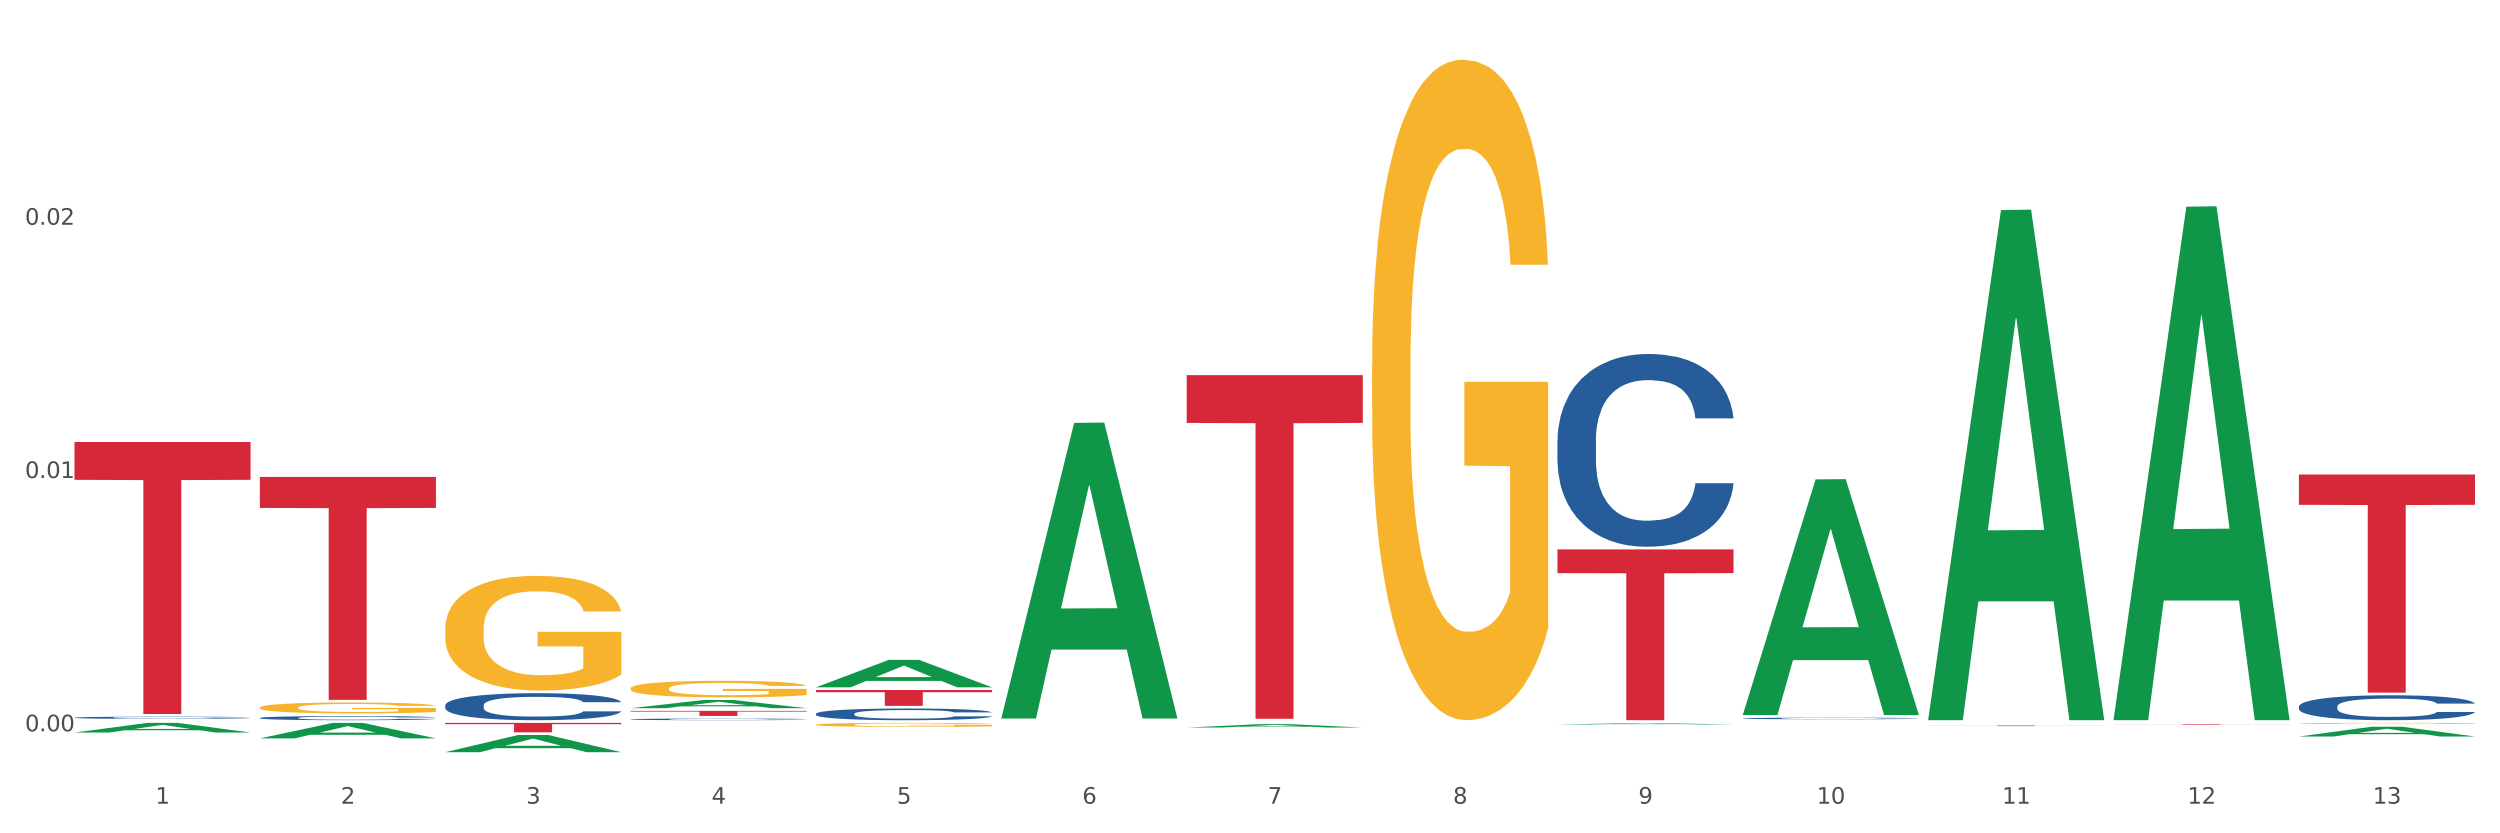 <?xml version="1.0" encoding="utf-8" standalone="no"?>
<!DOCTYPE svg PUBLIC "-//W3C//DTD SVG 1.1//EN"
  "http://www.w3.org/Graphics/SVG/1.1/DTD/svg11.dtd">
<svg xmlns:xlink="http://www.w3.org/1999/xlink" width="1080pt" height="360pt" viewBox="0 0 1080 360" xmlns="http://www.w3.org/2000/svg" version="1.1">
 <rect x="0" y="0" width="1080" height="360" fill="#333333" stroke="none"/>
 <defs>
  <style type="text/css">*{stroke-linejoin: round; stroke-linecap: butt}</style>
 </defs>
 <g id="figure_1">
  <g id="patch_1">
   <path d="M 0 360 
L 1080 360 
L 1080 0 
L 0 0 
z
" style="fill: #ffffff; stroke: #ffffff; stroke-linejoin: miter"/>
  </g>
  <g id="axes_1">
   <g id="matplotlib.axis_1">
    <g id="xtick_1">
     <g id="text_1">
      <!-- 1 -->
      <g style="fill: #4d4d4d" transform="translate(67.159 347.204) scale(0.096 -0.096)">
       <defs>
        <path id="DejaVuSans-31" d="M 794 531 
L 1825 531 
L 1825 4091 
L 703 3866 
L 703 4441 
L 1819 4666 
L 2450 4666 
L 2450 531 
L 3481 531 
L 3481 0 
L 794 0 
L 794 531 
z
" transform="scale(0.016)"/>
       </defs>
       <use xlink:href="#DejaVuSans-31"/>
      </g>
     </g>
    </g>
    <g id="xtick_2">
     <g id="text_2">
      <!-- 2 -->
      <g style="fill: #4d4d4d" transform="translate(147.238 347.204) scale(0.096 -0.096)">
       <defs>
        <path id="DejaVuSans-32" d="M 1228 531 
L 3431 531 
L 3431 0 
L 469 0 
L 469 531 
Q 828 903 1448 1529 
Q 2069 2156 2228 2338 
Q 2531 2678 2651 2914 
Q 2772 3150 2772 3378 
Q 2772 3750 2511 3984 
Q 2250 4219 1831 4219 
Q 1534 4219 1204 4116 
Q 875 4013 500 3803 
L 500 4441 
Q 881 4594 1212 4672 
Q 1544 4750 1819 4750 
Q 2544 4750 2975 4387 
Q 3406 4025 3406 3419 
Q 3406 3131 3298 2873 
Q 3191 2616 2906 2266 
Q 2828 2175 2409 1742 
Q 1991 1309 1228 531 
z
" transform="scale(0.016)"/>
       </defs>
       <use xlink:href="#DejaVuSans-32"/>
      </g>
     </g>
    </g>
    <g id="xtick_3">
     <g id="text_3">
      <!-- 3 -->
      <g style="fill: #4d4d4d" transform="translate(227.317 347.204) scale(0.096 -0.096)">
       <defs>
        <path id="DejaVuSans-33" d="M 2597 2516 
Q 3050 2419 3304 2112 
Q 3559 1806 3559 1356 
Q 3559 666 3084 287 
Q 2609 -91 1734 -91 
Q 1441 -91 1130 -33 
Q 819 25 488 141 
L 488 750 
Q 750 597 1062 519 
Q 1375 441 1716 441 
Q 2309 441 2620 675 
Q 2931 909 2931 1356 
Q 2931 1769 2642 2001 
Q 2353 2234 1838 2234 
L 1294 2234 
L 1294 2753 
L 1863 2753 
Q 2328 2753 2575 2939 
Q 2822 3125 2822 3475 
Q 2822 3834 2567 4026 
Q 2313 4219 1838 4219 
Q 1578 4219 1281 4162 
Q 984 4106 628 3988 
L 628 4550 
Q 988 4650 1302 4700 
Q 1616 4750 1894 4750 
Q 2613 4750 3031 4423 
Q 3450 4097 3450 3541 
Q 3450 3153 3228 2886 
Q 3006 2619 2597 2516 
z
" transform="scale(0.016)"/>
       </defs>
       <use xlink:href="#DejaVuSans-33"/>
      </g>
     </g>
    </g>
    <g id="xtick_4">
     <g id="text_4">
      <!-- 4 -->
      <g style="fill: #4d4d4d" transform="translate(307.396 347.204) scale(0.096 -0.096)">
       <defs>
        <path id="DejaVuSans-34" d="M 2419 4116 
L 825 1625 
L 2419 1625 
L 2419 4116 
z
M 2253 4666 
L 3047 4666 
L 3047 1625 
L 3713 1625 
L 3713 1100 
L 3047 1100 
L 3047 0 
L 2419 0 
L 2419 1100 
L 313 1100 
L 313 1709 
L 2253 4666 
z
" transform="scale(0.016)"/>
       </defs>
       <use xlink:href="#DejaVuSans-34"/>
      </g>
     </g>
    </g>
    <g id="xtick_5">
     <g id="text_5">
      <!-- 5 -->
      <g style="fill: #4d4d4d" transform="translate(387.475 347.204) scale(0.096 -0.096)">
       <defs>
        <path id="DejaVuSans-35" d="M 691 4666 
L 3169 4666 
L 3169 4134 
L 1269 4134 
L 1269 2991 
Q 1406 3038 1543 3061 
Q 1681 3084 1819 3084 
Q 2600 3084 3056 2656 
Q 3513 2228 3513 1497 
Q 3513 744 3044 326 
Q 2575 -91 1722 -91 
Q 1428 -91 1123 -41 
Q 819 9 494 109 
L 494 744 
Q 775 591 1075 516 
Q 1375 441 1709 441 
Q 2250 441 2565 725 
Q 2881 1009 2881 1497 
Q 2881 1984 2565 2268 
Q 2250 2553 1709 2553 
Q 1456 2553 1204 2497 
Q 953 2441 691 2322 
L 691 4666 
z
" transform="scale(0.016)"/>
       </defs>
       <use xlink:href="#DejaVuSans-35"/>
      </g>
     </g>
    </g>
    <g id="xtick_6">
     <g id="text_6">
      <!-- 6 -->
      <g style="fill: #4d4d4d" transform="translate(467.554 347.204) scale(0.096 -0.096)">
       <defs>
        <path id="DejaVuSans-36" d="M 2113 2584 
Q 1688 2584 1439 2293 
Q 1191 2003 1191 1497 
Q 1191 994 1439 701 
Q 1688 409 2113 409 
Q 2538 409 2786 701 
Q 3034 994 3034 1497 
Q 3034 2003 2786 2293 
Q 2538 2584 2113 2584 
z
M 3366 4563 
L 3366 3988 
Q 3128 4100 2886 4159 
Q 2644 4219 2406 4219 
Q 1781 4219 1451 3797 
Q 1122 3375 1075 2522 
Q 1259 2794 1537 2939 
Q 1816 3084 2150 3084 
Q 2853 3084 3261 2657 
Q 3669 2231 3669 1497 
Q 3669 778 3244 343 
Q 2819 -91 2113 -91 
Q 1303 -91 875 529 
Q 447 1150 447 2328 
Q 447 3434 972 4092 
Q 1497 4750 2381 4750 
Q 2619 4750 2861 4703 
Q 3103 4656 3366 4563 
z
" transform="scale(0.016)"/>
       </defs>
       <use xlink:href="#DejaVuSans-36"/>
      </g>
     </g>
    </g>
    <g id="xtick_7">
     <g id="text_7">
      <!-- 7 -->
      <g style="fill: #4d4d4d" transform="translate(547.634 347.204) scale(0.096 -0.096)">
       <defs>
        <path id="DejaVuSans-37" d="M 525 4666 
L 3525 4666 
L 3525 4397 
L 1831 0 
L 1172 0 
L 2766 4134 
L 525 4134 
L 525 4666 
z
" transform="scale(0.016)"/>
       </defs>
       <use xlink:href="#DejaVuSans-37"/>
      </g>
     </g>
    </g>
    <g id="xtick_8">
     <g id="text_8">
      <!-- 8 -->
      <g style="fill: #4d4d4d" transform="translate(627.713 347.204) scale(0.096 -0.096)">
       <defs>
        <path id="DejaVuSans-38" d="M 2034 2216 
Q 1584 2216 1326 1975 
Q 1069 1734 1069 1313 
Q 1069 891 1326 650 
Q 1584 409 2034 409 
Q 2484 409 2743 651 
Q 3003 894 3003 1313 
Q 3003 1734 2745 1975 
Q 2488 2216 2034 2216 
z
M 1403 2484 
Q 997 2584 770 2862 
Q 544 3141 544 3541 
Q 544 4100 942 4425 
Q 1341 4750 2034 4750 
Q 2731 4750 3128 4425 
Q 3525 4100 3525 3541 
Q 3525 3141 3298 2862 
Q 3072 2584 2669 2484 
Q 3125 2378 3379 2068 
Q 3634 1759 3634 1313 
Q 3634 634 3220 271 
Q 2806 -91 2034 -91 
Q 1263 -91 848 271 
Q 434 634 434 1313 
Q 434 1759 690 2068 
Q 947 2378 1403 2484 
z
M 1172 3481 
Q 1172 3119 1398 2916 
Q 1625 2713 2034 2713 
Q 2441 2713 2670 2916 
Q 2900 3119 2900 3481 
Q 2900 3844 2670 4047 
Q 2441 4250 2034 4250 
Q 1625 4250 1398 4047 
Q 1172 3844 1172 3481 
z
" transform="scale(0.016)"/>
       </defs>
       <use xlink:href="#DejaVuSans-38"/>
      </g>
     </g>
    </g>
    <g id="xtick_9">
     <g id="text_9">
      <!-- 9 -->
      <g style="fill: #4d4d4d" transform="translate(707.792 347.204) scale(0.096 -0.096)">
       <defs>
        <path id="DejaVuSans-39" d="M 703 97 
L 703 672 
Q 941 559 1184 500 
Q 1428 441 1663 441 
Q 2288 441 2617 861 
Q 2947 1281 2994 2138 
Q 2813 1869 2534 1725 
Q 2256 1581 1919 1581 
Q 1219 1581 811 2004 
Q 403 2428 403 3163 
Q 403 3881 828 4315 
Q 1253 4750 1959 4750 
Q 2769 4750 3195 4129 
Q 3622 3509 3622 2328 
Q 3622 1225 3098 567 
Q 2575 -91 1691 -91 
Q 1453 -91 1209 -44 
Q 966 3 703 97 
z
M 1959 2075 
Q 2384 2075 2632 2365 
Q 2881 2656 2881 3163 
Q 2881 3666 2632 3958 
Q 2384 4250 1959 4250 
Q 1534 4250 1286 3958 
Q 1038 3666 1038 3163 
Q 1038 2656 1286 2365 
Q 1534 2075 1959 2075 
z
" transform="scale(0.016)"/>
       </defs>
       <use xlink:href="#DejaVuSans-39"/>
      </g>
     </g>
    </g>
    <g id="xtick_10">
     <g id="text_10">
      <!-- 10 -->
      <g style="fill: #4d4d4d" transform="translate(784.817 347.204) scale(0.096 -0.096)">
       <defs>
        <path id="DejaVuSans-30" d="M 2034 4250 
Q 1547 4250 1301 3770 
Q 1056 3291 1056 2328 
Q 1056 1369 1301 889 
Q 1547 409 2034 409 
Q 2525 409 2770 889 
Q 3016 1369 3016 2328 
Q 3016 3291 2770 3770 
Q 2525 4250 2034 4250 
z
M 2034 4750 
Q 2819 4750 3233 4129 
Q 3647 3509 3647 2328 
Q 3647 1150 3233 529 
Q 2819 -91 2034 -91 
Q 1250 -91 836 529 
Q 422 1150 422 2328 
Q 422 3509 836 4129 
Q 1250 4750 2034 4750 
z
" transform="scale(0.016)"/>
       </defs>
       <use xlink:href="#DejaVuSans-31"/>
       <use xlink:href="#DejaVuSans-30" transform="translate(63.623 0)"/>
      </g>
     </g>
    </g>
    <g id="xtick_11">
     <g id="text_11">
      <!-- 11 -->
      <g style="fill: #4d4d4d" transform="translate(864.896 347.204) scale(0.096 -0.096)">
       <use xlink:href="#DejaVuSans-31"/>
       <use xlink:href="#DejaVuSans-31" transform="translate(63.623 0)"/>
      </g>
     </g>
    </g>
    <g id="xtick_12">
     <g id="text_12">
      <!-- 12 -->
      <g style="fill: #4d4d4d" transform="translate(944.975 347.204) scale(0.096 -0.096)">
       <use xlink:href="#DejaVuSans-31"/>
       <use xlink:href="#DejaVuSans-32" transform="translate(63.623 0)"/>
      </g>
     </g>
    </g>
    <g id="xtick_13">
     <g id="text_13">
      <!-- 13 -->
      <g style="fill: #4d4d4d" transform="translate(1025.054 347.204) scale(0.096 -0.096)">
       <use xlink:href="#DejaVuSans-31"/>
       <use xlink:href="#DejaVuSans-33" transform="translate(63.623 0)"/>
      </g>
     </g>
    </g>
    <g id="xtick_14"/>
    <g id="xtick_15"/>
    <g id="xtick_16"/>
    <g id="xtick_17"/>
    <g id="xtick_18"/>
    <g id="xtick_19"/>
    <g id="xtick_20"/>
    <g id="xtick_21"/>
    <g id="xtick_22"/>
    <g id="xtick_23"/>
    <g id="xtick_24"/>
    <g id="xtick_25"/>
   </g>
   <g id="matplotlib.axis_2">
    <g id="ytick_1">
     <g id="text_14">
      <!-- 0.00 -->
      <g style="fill: #4d4d4d" transform="translate(10.8 315.925) scale(0.096 -0.096)">
       <defs>
        <path id="DejaVuSans-2e" d="M 684 794 
L 1344 794 
L 1344 0 
L 684 0 
L 684 794 
z
" transform="scale(0.016)"/>
       </defs>
       <use xlink:href="#DejaVuSans-30"/>
       <use xlink:href="#DejaVuSans-2e" transform="translate(63.623 0)"/>
       <use xlink:href="#DejaVuSans-30" transform="translate(95.41 0)"/>
       <use xlink:href="#DejaVuSans-30" transform="translate(159.033 0)"/>
      </g>
     </g>
    </g>
    <g id="ytick_2">
     <g id="text_15">
      <!-- 0.01 -->
      <g style="fill: #4d4d4d" transform="translate(10.8 206.508) scale(0.096 -0.096)">
       <use xlink:href="#DejaVuSans-30"/>
       <use xlink:href="#DejaVuSans-2e" transform="translate(63.623 0)"/>
       <use xlink:href="#DejaVuSans-30" transform="translate(95.41 0)"/>
       <use xlink:href="#DejaVuSans-31" transform="translate(159.033 0)"/>
      </g>
     </g>
    </g>
    <g id="ytick_3">
     <g id="text_16">
      <!-- 0.02 -->
      <g style="fill: #4d4d4d" transform="translate(10.8 97.092) scale(0.096 -0.096)">
       <use xlink:href="#DejaVuSans-30"/>
       <use xlink:href="#DejaVuSans-2e" transform="translate(63.623 0)"/>
       <use xlink:href="#DejaVuSans-30" transform="translate(95.41 0)"/>
       <use xlink:href="#DejaVuSans-32" transform="translate(159.033 0)"/>
      </g>
     </g>
    </g>
    <g id="ytick_4"/>
    <g id="ytick_5"/>
    <g id="ytick_6"/>
   </g>
   <g id="PolyCollection_1">
    <path d="M 32.175 316.444 
L 32.253 316.44 
L 63.625 312.282 
L 76.644 312.278 
L 108.25 316.452 
L 93.192 316.452 
L 86.369 315.48 
L 53.978 315.48 
L 53.743 315.496 
L 47.155 316.452 
L 32.175 316.452 
L 32.175 316.444 
L 58.056 314.9 
L 82.291 314.896 
L 70.291 313.168 
L 70.134 313.16 
L 69.977 313.172 
L 57.978 314.896 
L 58.056 314.9 
L 32.175 316.444 
z
" clip-path="url(#pc1f7b49040)" style="fill: #109648"/>
    <path d="M 592.729 157.63 
L 592.819 157.37 
L 592.819 147.988 
L 592.999 139.908 
L 593.897 120.362 
L 595.244 104.204 
L 596.232 95.604 
L 597.22 88.567 
L 598.388 81.531 
L 599.825 74.234 
L 602.429 63.549 
L 604.046 58.076 
L 606.022 52.342 
L 609.615 44.002 
L 612.219 39.311 
L 614.914 35.402 
L 619.315 30.711 
L 622.189 28.626 
L 625.243 27.063 
L 628.925 26.02 
L 631.71 25.759 
L 637.817 26.541 
L 643.027 28.887 
L 645.542 30.711 
L 648.775 33.839 
L 650.482 35.923 
L 653.266 40.093 
L 656.14 45.566 
L 658.116 50.257 
L 661.08 59.118 
L 663.325 67.979 
L 665.391 78.925 
L 666.469 86.483 
L 667.277 93.519 
L 667.996 101.598 
L 668.714 114.368 
L 652.547 114.368 
L 651.919 105.247 
L 650.931 96.647 
L 649.494 88.307 
L 648.236 83.095 
L 646.08 76.579 
L 644.105 72.409 
L 642.039 69.282 
L 639.524 66.676 
L 637.548 65.373 
L 634.764 64.33 
L 629.285 64.591 
L 625.602 66.676 
L 623.087 69.282 
L 621.471 71.628 
L 620.033 74.234 
L 618.417 77.882 
L 616.531 83.355 
L 615.183 88.307 
L 613.836 94.562 
L 612.758 100.816 
L 611.77 108.114 
L 610.962 115.932 
L 610.333 124.011 
L 609.794 133.914 
L 609.345 150.333 
L 609.345 186.037 
L 609.525 194.116 
L 609.974 204.801 
L 610.513 212.88 
L 611.411 222.523 
L 612.219 229.038 
L 613.746 238.421 
L 615.453 246.239 
L 616.8 251.191 
L 618.147 255.36 
L 620.483 261.094 
L 623.087 265.785 
L 625.333 268.652 
L 628.386 271.258 
L 630.452 272.3 
L 632.249 272.822 
L 636.65 272.822 
L 639.793 272.04 
L 643.296 270.216 
L 645.991 267.87 
L 648.236 265.003 
L 650.751 260.312 
L 652.368 255.882 
L 652.368 201.413 
L 632.608 201.153 
L 632.608 164.927 
L 668.804 164.927 
L 668.804 271.258 
L 667.277 276.731 
L 665.571 281.683 
L 663.774 286.113 
L 661.08 291.586 
L 657.847 296.798 
L 654.972 300.447 
L 651.919 303.574 
L 648.326 306.441 
L 643.655 309.047 
L 640.781 310.089 
L 637.189 310.871 
L 632.967 311.132 
L 629.285 310.611 
L 625.692 309.308 
L 621.92 306.962 
L 618.237 303.574 
L 615.453 300.186 
L 612.668 296.016 
L 609.705 290.543 
L 607.369 285.331 
L 605.573 280.64 
L 603.597 274.646 
L 601.441 266.828 
L 599.825 259.791 
L 598.388 252.494 
L 596.861 243.112 
L 595.783 235.033 
L 594.705 224.869 
L 594.076 217.311 
L 593.358 205.583 
L 592.819 189.165 
L 592.729 157.63 
z
" clip-path="url(#pc1f7b49040)" style="fill: #f7b32b"/>
    <path d="M 993.125 312.515 
L 993.215 312.514 
L 993.215 312.498 
L 993.394 312.483 
L 994.292 312.448 
L 995.64 312.419 
L 996.628 312.403 
L 997.616 312.391 
L 998.783 312.378 
L 1000.22 312.365 
L 1002.825 312.346 
L 1004.442 312.336 
L 1006.418 312.326 
L 1010.01 312.311 
L 1012.615 312.302 
L 1015.31 312.295 
L 1019.711 312.287 
L 1022.585 312.283 
L 1025.639 312.28 
L 1029.321 312.278 
L 1032.105 312.278 
L 1038.213 312.279 
L 1043.422 312.284 
L 1045.937 312.287 
L 1049.171 312.293 
L 1050.877 312.296 
L 1053.662 312.304 
L 1056.536 312.314 
L 1058.512 312.322 
L 1061.476 312.338 
L 1063.721 312.354 
L 1065.787 312.374 
L 1066.865 312.387 
L 1067.673 312.4 
L 1068.392 312.414 
L 1069.11 312.437 
L 1052.943 312.437 
L 1052.314 312.421 
L 1051.326 312.405 
L 1049.889 312.39 
L 1048.632 312.381 
L 1046.476 312.369 
L 1044.5 312.362 
L 1042.434 312.356 
L 1039.92 312.352 
L 1037.944 312.349 
L 1035.159 312.347 
L 1029.68 312.348 
L 1025.998 312.352 
L 1023.483 312.356 
L 1021.866 312.36 
L 1020.429 312.365 
L 1018.813 312.372 
L 1016.926 312.381 
L 1015.579 312.39 
L 1014.232 312.402 
L 1013.154 312.413 
L 1012.166 312.426 
L 1011.358 312.44 
L 1010.729 312.455 
L 1010.19 312.472 
L 1009.741 312.502 
L 1009.741 312.566 
L 1009.921 312.581 
L 1010.37 312.6 
L 1010.909 312.614 
L 1011.807 312.632 
L 1012.615 312.643 
L 1014.142 312.66 
L 1015.849 312.674 
L 1017.196 312.683 
L 1018.543 312.691 
L 1020.878 312.701 
L 1023.483 312.709 
L 1025.728 312.714 
L 1028.782 312.719 
L 1030.848 312.721 
L 1032.644 312.722 
L 1037.045 312.722 
L 1040.189 312.721 
L 1043.692 312.717 
L 1046.386 312.713 
L 1048.632 312.708 
L 1051.147 312.699 
L 1052.763 312.692 
L 1052.763 312.594 
L 1033.004 312.593 
L 1033.004 312.528 
L 1069.2 312.528 
L 1069.2 312.719 
L 1067.673 312.729 
L 1065.967 312.738 
L 1064.17 312.746 
L 1061.476 312.756 
L 1058.242 312.765 
L 1055.368 312.772 
L 1052.314 312.777 
L 1048.722 312.782 
L 1044.051 312.787 
L 1041.177 312.789 
L 1037.584 312.79 
L 1033.363 312.791 
L 1029.68 312.79 
L 1026.088 312.788 
L 1022.315 312.783 
L 1018.633 312.777 
L 1015.849 312.771 
L 1013.064 312.764 
L 1010.1 312.754 
L 1007.765 312.744 
L 1005.969 312.736 
L 1003.993 312.725 
L 1001.837 312.711 
L 1000.22 312.699 
L 998.783 312.685 
L 997.256 312.669 
L 996.179 312.654 
L 995.101 312.636 
L 994.472 312.622 
L 993.754 312.601 
L 993.215 312.572 
L 993.125 312.515 
z
" clip-path="url(#pc1f7b49040)" style="fill: #f7b32b"/>
    <path d="M 993.125 204.993 
L 1069.2 204.993 
L 1069.2 218.085 
L 1039.275 218.174 
L 1039.275 299.205 
L 1022.87 299.205 
L 1022.87 218.174 
L 993.125 218.085 
L 993.125 205.081 
L 993.125 204.993 
z
" clip-path="url(#pc1f7b49040)" style="fill: #d62839"/>
    <path d="M 913.046 312.79 
L 989.121 312.79 
L 989.121 312.824 
L 959.196 312.824 
L 959.196 313.034 
L 942.791 313.034 
L 942.791 312.824 
L 913.046 312.824 
L 913.046 312.79 
L 913.046 312.79 
z
" clip-path="url(#pc1f7b49040)" style="fill: #d62839"/>
    <path d="M 832.967 313.428 
L 909.042 313.428 
L 909.042 313.463 
L 879.116 313.463 
L 879.116 313.68 
L 862.712 313.68 
L 862.712 313.463 
L 832.967 313.463 
L 832.967 313.428 
L 832.967 313.428 
z
" clip-path="url(#pc1f7b49040)" style="fill: #d62839"/>
    <path d="M 672.808 237.344 
L 748.883 237.344 
L 748.883 247.598 
L 718.958 247.668 
L 718.958 311.132 
L 702.553 311.132 
L 702.553 247.668 
L 672.808 247.598 
L 672.808 237.413 
L 672.808 237.344 
z
" clip-path="url(#pc1f7b49040)" style="fill: #d62839"/>
    <path d="M 512.65 162.064 
L 588.725 162.064 
L 588.725 182.694 
L 558.8 182.833 
L 558.8 310.516 
L 542.395 310.516 
L 542.395 182.833 
L 512.65 182.694 
L 512.65 162.203 
L 512.65 162.064 
z
" clip-path="url(#pc1f7b49040)" style="fill: #d62839"/>
    <path d="M 352.492 298.074 
L 428.567 298.074 
L 428.567 299.026 
L 398.641 299.032 
L 398.641 304.922 
L 382.237 304.922 
L 382.237 299.032 
L 352.492 299.026 
L 352.492 298.081 
L 352.492 298.074 
z
" clip-path="url(#pc1f7b49040)" style="fill: #d62839"/>
    <path d="M 272.412 307.099 
L 348.488 307.099 
L 348.488 307.402 
L 318.562 307.404 
L 318.562 309.275 
L 302.157 309.275 
L 302.157 307.404 
L 272.412 307.402 
L 272.412 307.101 
L 272.412 307.099 
z
" clip-path="url(#pc1f7b49040)" style="fill: #d62839"/>
    <path d="M 112.254 305.669 
L 112.344 305.665 
L 112.344 305.511 
L 112.524 305.377 
L 113.422 305.055 
L 114.769 304.789 
L 115.757 304.648 
L 116.745 304.532 
L 117.913 304.416 
L 119.35 304.295 
L 121.954 304.119 
L 123.571 304.029 
L 125.547 303.935 
L 129.14 303.797 
L 131.744 303.72 
L 134.439 303.656 
L 138.84 303.578 
L 141.714 303.544 
L 144.768 303.518 
L 148.45 303.501 
L 151.235 303.497 
L 157.342 303.51 
L 162.552 303.548 
L 165.067 303.578 
L 168.3 303.63 
L 170.007 303.664 
L 172.791 303.733 
L 175.665 303.823 
L 177.641 303.9 
L 180.605 304.046 
L 182.85 304.192 
L 184.916 304.373 
L 185.994 304.497 
L 186.802 304.613 
L 187.521 304.746 
L 188.24 304.957 
L 172.072 304.957 
L 171.444 304.806 
L 170.456 304.665 
L 169.019 304.527 
L 167.761 304.441 
L 165.606 304.334 
L 163.63 304.265 
L 161.564 304.214 
L 159.049 304.171 
L 157.073 304.149 
L 154.289 304.132 
L 148.81 304.137 
L 145.127 304.171 
L 142.612 304.214 
L 140.996 304.252 
L 139.559 304.295 
L 137.942 304.356 
L 136.056 304.446 
L 134.708 304.527 
L 133.361 304.63 
L 132.283 304.733 
L 131.295 304.854 
L 130.487 304.982 
L 129.858 305.116 
L 129.319 305.279 
L 128.87 305.549 
L 128.87 306.137 
L 129.05 306.271 
L 129.499 306.447 
L 130.038 306.58 
L 130.936 306.739 
L 131.744 306.846 
L 133.271 307.001 
L 134.978 307.129 
L 136.325 307.211 
L 137.672 307.28 
L 140.008 307.374 
L 142.612 307.451 
L 144.858 307.499 
L 147.912 307.542 
L 149.977 307.559 
L 151.774 307.567 
L 156.175 307.567 
L 159.318 307.554 
L 162.821 307.524 
L 165.516 307.486 
L 167.761 307.438 
L 170.276 307.361 
L 171.893 307.288 
L 171.893 306.391 
L 152.133 306.386 
L 152.133 305.79 
L 188.329 305.79 
L 188.329 307.542 
L 186.802 307.632 
L 185.096 307.713 
L 183.3 307.786 
L 180.605 307.876 
L 177.372 307.962 
L 174.497 308.022 
L 171.444 308.074 
L 167.851 308.121 
L 163.181 308.164 
L 160.306 308.181 
L 156.714 308.194 
L 152.492 308.198 
L 148.81 308.19 
L 145.217 308.168 
L 141.445 308.13 
L 137.762 308.074 
L 134.978 308.018 
L 132.194 307.949 
L 129.23 307.859 
L 126.894 307.773 
L 125.098 307.696 
L 123.122 307.597 
L 120.966 307.469 
L 119.35 307.353 
L 117.913 307.232 
L 116.386 307.078 
L 115.308 306.945 
L 114.23 306.777 
L 113.601 306.653 
L 112.883 306.459 
L 112.344 306.189 
L 112.254 305.669 
z
" clip-path="url(#pc1f7b49040)" style="fill: #f7b32b"/>
    <path d="M 192.333 312.278 
L 268.408 312.278 
L 268.408 312.846 
L 238.483 312.85 
L 238.483 316.366 
L 222.078 316.366 
L 222.078 312.85 
L 192.333 312.846 
L 192.333 312.282 
L 192.333 312.278 
z
" clip-path="url(#pc1f7b49040)" style="fill: #d62839"/>
    <path d="M 112.254 206.04 
L 188.329 206.04 
L 188.329 219.424 
L 158.404 219.515 
L 158.404 302.351 
L 141.999 302.351 
L 141.999 219.515 
L 112.254 219.424 
L 112.254 206.131 
L 112.254 206.04 
z
" clip-path="url(#pc1f7b49040)" style="fill: #d62839"/>
    <path d="M 32.175 190.955 
L 108.25 190.955 
L 108.25 207.284 
L 78.325 207.394 
L 78.325 308.456 
L 61.92 308.456 
L 61.92 207.394 
L 32.175 207.284 
L 32.175 191.065 
L 32.175 190.955 
z
" clip-path="url(#pc1f7b49040)" style="fill: #d62839"/>
    <path d="M 32.175 310.029 
L 32.265 310.029 
L 32.265 310.004 
L 32.535 309.971 
L 33.524 309.91 
L 34.783 309.864 
L 36.941 309.81 
L 38.11 309.788 
L 39.639 309.763 
L 42.786 309.722 
L 46.383 309.687 
L 48.901 309.668 
L 50.789 309.656 
L 55.016 309.634 
L 57.443 309.624 
L 59.961 309.617 
L 62.119 309.611 
L 65.716 309.605 
L 68.594 309.603 
L 71.921 309.602 
L 74.709 309.603 
L 78.396 309.606 
L 83.791 309.617 
L 85.859 309.623 
L 88.647 309.633 
L 91.524 309.647 
L 93.862 309.661 
L 96.56 309.681 
L 99.348 309.707 
L 102.045 309.74 
L 103.934 309.77 
L 105.463 309.803 
L 106.811 309.842 
L 107.801 309.884 
L 108.25 309.92 
L 91.794 309.92 
L 91.345 309.888 
L 90.445 309.853 
L 89.546 309.829 
L 88.557 309.81 
L 87.028 309.789 
L 85.679 309.775 
L 83.431 309.758 
L 81.363 309.748 
L 79.655 309.742 
L 77.586 309.736 
L 73.18 309.731 
L 70.033 309.731 
L 68.054 309.733 
L 65.627 309.737 
L 63.558 309.743 
L 61.13 309.754 
L 59.242 309.765 
L 57.354 309.78 
L 56.274 309.79 
L 54.656 309.809 
L 53.577 309.825 
L 52.138 309.852 
L 51.329 309.871 
L 49.89 309.921 
L 49.26 309.957 
L 48.991 309.982 
L 48.811 310.01 
L 48.811 310.146 
L 49.35 310.207 
L 49.8 310.233 
L 50.519 310.262 
L 51.868 310.301 
L 53.847 310.338 
L 55.915 310.365 
L 57.623 310.381 
L 59.242 310.394 
L 60.861 310.403 
L 62.839 310.412 
L 64.457 310.417 
L 66.885 310.422 
L 69.763 310.425 
L 72.011 310.425 
L 76.597 310.421 
L 78.665 310.416 
L 80.644 310.41 
L 82.802 310.401 
L 84.51 310.39 
L 85.5 310.382 
L 87.118 310.366 
L 88.377 310.348 
L 89.456 310.328 
L 90.176 310.311 
L 90.985 310.285 
L 91.614 310.255 
L 91.794 310.24 
L 108.25 310.24 
L 107.89 310.271 
L 107.261 310.301 
L 106.002 310.342 
L 105.013 310.366 
L 103.484 310.394 
L 101.866 310.419 
L 99.618 310.446 
L 97.549 310.466 
L 95.391 310.483 
L 93.053 310.499 
L 88.827 310.521 
L 87.298 310.527 
L 84.061 310.537 
L 81.543 310.543 
L 77.856 310.549 
L 74.079 310.553 
L 70.123 310.554 
L 66.616 310.552 
L 62.749 310.547 
L 60.321 310.541 
L 57.623 310.534 
L 54.476 310.521 
L 51.509 310.507 
L 48.721 310.489 
L 46.113 310.469 
L 43.685 310.447 
L 40.538 310.409 
L 38.2 310.373 
L 36.491 310.339 
L 35.322 310.31 
L 34.153 310.274 
L 33.524 310.248 
L 32.535 310.188 
L 32.175 310.131 
L 32.175 310.029 
z
" clip-path="url(#pc1f7b49040)" style="fill: #255c99"/>
    <path d="M 112.254 310.148 
L 112.344 310.146 
L 112.344 310.1 
L 112.614 310.038 
L 113.603 309.924 
L 114.862 309.838 
L 117.02 309.736 
L 118.189 309.694 
L 119.718 309.647 
L 122.865 309.57 
L 126.462 309.505 
L 128.98 309.469 
L 130.868 309.446 
L 135.095 309.405 
L 137.523 309.387 
L 140.04 309.372 
L 142.199 309.363 
L 145.796 309.351 
L 148.673 309.346 
L 152 309.345 
L 154.788 309.346 
L 158.475 309.353 
L 163.87 309.372 
L 165.938 309.384 
L 168.726 309.403 
L 171.604 309.429 
L 173.942 309.456 
L 176.639 309.493 
L 179.427 309.542 
L 182.125 309.604 
L 184.013 309.661 
L 185.542 309.722 
L 186.891 309.795 
L 187.88 309.875 
L 188.329 309.942 
L 171.873 309.942 
L 171.424 309.882 
L 170.525 309.816 
L 169.625 309.772 
L 168.636 309.736 
L 167.107 309.695 
L 165.759 309.669 
L 163.51 309.638 
L 161.442 309.619 
L 159.734 309.607 
L 157.665 309.598 
L 153.259 309.588 
L 150.112 309.588 
L 148.134 309.591 
L 145.706 309.599 
L 143.637 309.611 
L 141.209 309.63 
L 139.321 309.651 
L 137.433 309.679 
L 136.354 309.699 
L 134.735 309.735 
L 133.656 309.764 
L 132.217 309.815 
L 131.408 309.851 
L 129.969 309.944 
L 129.34 310.012 
L 129.07 310.059 
L 128.89 310.112 
L 128.89 310.366 
L 129.43 310.481 
L 129.879 310.53 
L 130.599 310.585 
L 131.947 310.657 
L 133.926 310.727 
L 135.994 310.778 
L 137.702 310.809 
L 139.321 310.832 
L 140.94 310.85 
L 142.918 310.866 
L 144.537 310.876 
L 146.965 310.885 
L 149.842 310.89 
L 152.09 310.89 
L 156.676 310.882 
L 158.745 310.874 
L 160.723 310.863 
L 162.881 310.845 
L 164.59 310.825 
L 165.579 310.81 
L 167.197 310.779 
L 168.456 310.747 
L 169.535 310.709 
L 170.255 310.677 
L 171.064 310.628 
L 171.694 310.572 
L 171.873 310.543 
L 188.329 310.543 
L 187.97 310.601 
L 187.34 310.659 
L 186.081 310.735 
L 185.092 310.779 
L 183.563 310.833 
L 181.945 310.879 
L 179.697 310.93 
L 177.628 310.967 
L 175.47 311 
L 173.132 311.029 
L 168.906 311.07 
L 167.377 311.081 
L 164.14 311.101 
L 161.622 311.112 
L 157.935 311.124 
L 154.158 311.13 
L 150.202 311.132 
L 146.695 311.129 
L 142.828 311.119 
L 140.4 311.109 
L 137.702 311.094 
L 134.555 311.072 
L 131.588 311.044 
L 128.8 311.011 
L 126.192 310.974 
L 123.764 310.931 
L 120.617 310.861 
L 118.279 310.792 
L 116.57 310.729 
L 115.401 310.675 
L 114.232 310.606 
L 113.603 310.559 
L 112.614 310.445 
L 112.254 310.339 
L 112.254 310.148 
z
" clip-path="url(#pc1f7b49040)" style="fill: #255c99"/>
    <path d="M 192.333 304.705 
L 192.423 304.694 
L 192.423 304.395 
L 192.693 303.99 
L 193.682 303.244 
L 194.941 302.679 
L 197.099 302.019 
L 198.268 301.741 
L 199.797 301.432 
L 202.944 300.931 
L 206.541 300.505 
L 209.059 300.27 
L 210.947 300.121 
L 215.174 299.855 
L 217.602 299.738 
L 220.12 299.642 
L 222.278 299.578 
L 225.875 299.503 
L 228.752 299.471 
L 232.079 299.46 
L 234.867 299.471 
L 238.554 299.514 
L 243.949 299.642 
L 246.018 299.716 
L 248.805 299.844 
L 251.683 300.015 
L 254.021 300.185 
L 256.718 300.43 
L 259.506 300.75 
L 262.204 301.155 
L 264.092 301.528 
L 265.621 301.923 
L 266.97 302.402 
L 267.959 302.925 
L 268.408 303.362 
L 251.953 303.362 
L 251.503 302.967 
L 250.604 302.541 
L 249.704 302.253 
L 248.715 302.019 
L 247.187 301.752 
L 245.838 301.582 
L 243.59 301.379 
L 241.521 301.251 
L 239.813 301.176 
L 237.745 301.113 
L 233.338 301.049 
L 230.191 301.049 
L 228.213 301.07 
L 225.785 301.123 
L 223.717 301.198 
L 221.289 301.326 
L 219.4 301.464 
L 217.512 301.645 
L 216.433 301.773 
L 214.814 302.008 
L 213.735 302.2 
L 212.296 302.53 
L 211.487 302.765 
L 210.048 303.372 
L 209.419 303.82 
L 209.149 304.129 
L 208.969 304.47 
L 208.969 306.133 
L 209.509 306.879 
L 209.958 307.199 
L 210.678 307.561 
L 212.027 308.03 
L 214.005 308.488 
L 216.073 308.819 
L 217.782 309.021 
L 219.4 309.171 
L 221.019 309.288 
L 222.997 309.395 
L 224.616 309.458 
L 227.044 309.522 
L 229.921 309.554 
L 232.169 309.554 
L 236.755 309.501 
L 238.824 309.448 
L 240.802 309.373 
L 242.96 309.256 
L 244.669 309.128 
L 245.658 309.032 
L 247.276 308.83 
L 248.535 308.616 
L 249.615 308.371 
L 250.334 308.158 
L 251.143 307.838 
L 251.773 307.476 
L 251.953 307.284 
L 268.408 307.284 
L 268.049 307.668 
L 267.419 308.041 
L 266.16 308.542 
L 265.171 308.83 
L 263.643 309.181 
L 262.024 309.48 
L 259.776 309.81 
L 257.708 310.055 
L 255.549 310.269 
L 253.211 310.46 
L 248.985 310.727 
L 247.456 310.801 
L 244.219 310.929 
L 241.701 311.004 
L 238.014 311.079 
L 234.238 311.121 
L 230.281 311.132 
L 226.774 311.111 
L 222.907 311.047 
L 220.479 310.983 
L 217.782 310.887 
L 214.634 310.738 
L 211.667 310.556 
L 208.879 310.343 
L 206.271 310.098 
L 203.843 309.821 
L 200.696 309.363 
L 198.358 308.915 
L 196.65 308.499 
L 195.481 308.147 
L 194.312 307.7 
L 193.682 307.391 
L 192.693 306.644 
L 192.333 305.952 
L 192.333 304.705 
z
" clip-path="url(#pc1f7b49040)" style="fill: #255c99"/>
    <path d="M 272.412 310.74 
L 272.502 310.74 
L 272.502 310.721 
L 272.772 310.697 
L 273.761 310.651 
L 275.02 310.617 
L 277.178 310.577 
L 278.347 310.56 
L 279.876 310.541 
L 283.023 310.51 
L 286.62 310.484 
L 289.138 310.47 
L 291.027 310.461 
L 295.253 310.445 
L 297.681 310.438 
L 300.199 310.432 
L 302.357 310.428 
L 305.954 310.423 
L 308.831 310.421 
L 312.159 310.421 
L 314.946 310.421 
L 318.633 310.424 
L 324.028 310.432 
L 326.097 310.436 
L 328.884 310.444 
L 331.762 310.455 
L 334.1 310.465 
L 336.798 310.48 
L 339.585 310.499 
L 342.283 310.524 
L 344.171 310.547 
L 345.7 310.571 
L 347.049 310.6 
L 348.038 310.632 
L 348.488 310.658 
L 332.032 310.658 
L 331.582 310.634 
L 330.683 310.608 
L 329.784 310.591 
L 328.794 310.577 
L 327.266 310.56 
L 325.917 310.55 
L 323.669 310.538 
L 321.601 310.53 
L 319.892 310.525 
L 317.824 310.521 
L 313.418 310.518 
L 310.27 310.518 
L 308.292 310.519 
L 305.864 310.522 
L 303.796 310.527 
L 301.368 310.534 
L 299.479 310.543 
L 297.591 310.554 
L 296.512 310.562 
L 294.893 310.576 
L 293.814 310.588 
L 292.375 310.608 
L 291.566 310.622 
L 290.127 310.659 
L 289.498 310.686 
L 289.228 310.705 
L 289.048 310.726 
L 289.048 310.827 
L 289.588 310.873 
L 290.037 310.892 
L 290.757 310.914 
L 292.106 310.943 
L 294.084 310.971 
L 296.152 310.991 
L 297.861 311.003 
L 299.479 311.012 
L 301.098 311.02 
L 303.076 311.026 
L 304.695 311.03 
L 307.123 311.034 
L 310 311.036 
L 312.249 311.036 
L 316.835 311.033 
L 318.903 311.029 
L 320.881 311.025 
L 323.039 311.018 
L 324.748 311.01 
L 325.737 311.004 
L 327.356 310.992 
L 328.615 310.979 
L 329.694 310.964 
L 330.413 310.951 
L 331.222 310.931 
L 331.852 310.909 
L 332.032 310.897 
L 348.488 310.897 
L 348.128 310.921 
L 347.498 310.944 
L 346.24 310.974 
L 345.25 310.992 
L 343.722 311.013 
L 342.103 311.031 
L 339.855 311.051 
L 337.787 311.066 
L 335.629 311.079 
L 333.291 311.091 
L 329.064 311.107 
L 327.535 311.112 
L 324.298 311.12 
L 321.78 311.124 
L 318.094 311.129 
L 314.317 311.131 
L 310.36 311.132 
L 306.853 311.131 
L 302.986 311.127 
L 300.558 311.123 
L 297.861 311.117 
L 294.713 311.108 
L 291.746 311.097 
L 288.958 311.084 
L 286.351 311.069 
L 283.923 311.052 
L 280.775 311.024 
L 278.437 310.997 
L 276.729 310.972 
L 275.56 310.95 
L 274.391 310.923 
L 273.761 310.904 
L 272.772 310.859 
L 272.412 310.816 
L 272.412 310.74 
z
" clip-path="url(#pc1f7b49040)" style="fill: #255c99"/>
    <path d="M 352.492 308.344 
L 352.582 308.339 
L 352.582 308.209 
L 352.851 308.034 
L 353.84 307.71 
L 355.099 307.465 
L 357.258 307.178 
L 358.427 307.058 
L 359.955 306.924 
L 363.103 306.707 
L 366.699 306.522 
L 369.217 306.42 
L 371.106 306.355 
L 375.332 306.24 
L 377.76 306.189 
L 380.278 306.147 
L 382.436 306.119 
L 386.033 306.087 
L 388.911 306.073 
L 392.238 306.068 
L 395.025 306.073 
L 398.712 306.092 
L 404.108 306.147 
L 406.176 306.179 
L 408.963 306.235 
L 411.841 306.309 
L 414.179 306.383 
L 416.877 306.489 
L 419.664 306.628 
L 422.362 306.804 
L 424.25 306.966 
L 425.779 307.137 
L 427.128 307.345 
L 428.117 307.571 
L 428.567 307.761 
L 412.111 307.761 
L 411.661 307.59 
L 410.762 307.405 
L 409.863 307.28 
L 408.874 307.178 
L 407.345 307.063 
L 405.996 306.989 
L 403.748 306.901 
L 401.68 306.845 
L 399.971 306.813 
L 397.903 306.785 
L 393.497 306.757 
L 390.349 306.757 
L 388.371 306.767 
L 385.943 306.79 
L 383.875 306.822 
L 381.447 306.878 
L 379.559 306.938 
L 377.67 307.016 
L 376.591 307.072 
L 374.972 307.174 
L 373.893 307.257 
L 372.455 307.4 
L 371.645 307.502 
L 370.207 307.766 
L 369.577 307.96 
L 369.307 308.094 
L 369.127 308.242 
L 369.127 308.963 
L 369.667 309.287 
L 370.117 309.426 
L 370.836 309.583 
L 372.185 309.786 
L 374.163 309.985 
L 376.231 310.128 
L 377.94 310.216 
L 379.559 310.281 
L 381.177 310.332 
L 383.155 310.378 
L 384.774 310.406 
L 387.202 310.434 
L 390.08 310.448 
L 392.328 310.448 
L 396.914 310.424 
L 398.982 310.401 
L 400.96 310.369 
L 403.118 310.318 
L 404.827 310.263 
L 405.816 310.221 
L 407.435 310.133 
L 408.694 310.041 
L 409.773 309.934 
L 410.492 309.842 
L 411.302 309.703 
L 411.931 309.546 
L 412.111 309.463 
L 428.567 309.463 
L 428.207 309.629 
L 427.578 309.791 
L 426.319 310.008 
L 425.33 310.133 
L 423.801 310.286 
L 422.182 310.415 
L 419.934 310.559 
L 417.866 310.665 
L 415.708 310.757 
L 413.37 310.841 
L 409.143 310.956 
L 407.615 310.989 
L 404.377 311.044 
L 401.86 311.076 
L 398.173 311.109 
L 394.396 311.127 
L 390.439 311.132 
L 386.932 311.123 
L 383.066 311.095 
L 380.638 311.067 
L 377.94 311.026 
L 374.793 310.961 
L 371.825 310.882 
L 369.038 310.79 
L 366.43 310.683 
L 364.002 310.563 
L 360.854 310.364 
L 358.516 310.17 
L 356.808 309.99 
L 355.639 309.837 
L 354.47 309.643 
L 353.84 309.509 
L 352.851 309.185 
L 352.492 308.885 
L 352.492 308.344 
z
" clip-path="url(#pc1f7b49040)" style="fill: #255c99"/>
    <path d="M 672.808 190.338 
L 672.898 190.262 
L 672.898 188.132 
L 673.168 185.242 
L 674.157 179.918 
L 675.416 175.887 
L 677.574 171.172 
L 678.743 169.195 
L 680.272 166.989 
L 683.419 163.415 
L 687.016 160.373 
L 689.534 158.699 
L 691.422 157.635 
L 695.649 155.733 
L 698.077 154.897 
L 700.595 154.212 
L 702.753 153.756 
L 706.35 153.223 
L 709.227 152.995 
L 712.554 152.919 
L 715.342 152.995 
L 719.029 153.3 
L 724.424 154.212 
L 726.492 154.745 
L 729.28 155.657 
L 732.158 156.874 
L 734.496 158.091 
L 737.193 159.84 
L 739.981 162.122 
L 742.679 165.012 
L 744.567 167.674 
L 746.096 170.488 
L 747.445 173.91 
L 748.434 177.637 
L 748.883 180.755 
L 732.427 180.755 
L 731.978 177.941 
L 731.079 174.899 
L 730.179 172.845 
L 729.19 171.172 
L 727.661 169.271 
L 726.313 168.054 
L 724.065 166.609 
L 721.996 165.696 
L 720.288 165.164 
L 718.22 164.708 
L 713.813 164.251 
L 710.666 164.251 
L 708.688 164.403 
L 706.26 164.784 
L 704.191 165.316 
L 701.764 166.229 
L 699.875 167.217 
L 697.987 168.51 
L 696.908 169.423 
L 695.289 171.096 
L 694.21 172.465 
L 692.771 174.823 
L 691.962 176.496 
L 690.523 180.831 
L 689.894 184.025 
L 689.624 186.231 
L 689.444 188.665 
L 689.444 200.529 
L 689.984 205.853 
L 690.433 208.134 
L 691.153 210.72 
L 692.501 214.066 
L 694.48 217.337 
L 696.548 219.694 
L 698.257 221.139 
L 699.875 222.204 
L 701.494 223.041 
L 703.472 223.801 
L 705.091 224.258 
L 707.519 224.714 
L 710.396 224.942 
L 712.644 224.942 
L 717.23 224.562 
L 719.299 224.182 
L 721.277 223.649 
L 723.435 222.813 
L 725.144 221.9 
L 726.133 221.216 
L 727.751 219.771 
L 729.01 218.249 
L 730.089 216.5 
L 730.809 214.979 
L 731.618 212.698 
L 732.248 210.112 
L 732.427 208.743 
L 748.883 208.743 
L 748.524 211.481 
L 747.894 214.143 
L 746.635 217.717 
L 745.646 219.771 
L 744.117 222.28 
L 742.499 224.41 
L 740.251 226.767 
L 738.183 228.517 
L 736.024 230.038 
L 733.686 231.407 
L 729.46 233.308 
L 727.931 233.84 
L 724.694 234.753 
L 722.176 235.285 
L 718.489 235.818 
L 714.713 236.122 
L 710.756 236.198 
L 707.249 236.046 
L 703.382 235.59 
L 700.954 235.133 
L 698.257 234.449 
L 695.109 233.384 
L 692.142 232.091 
L 689.354 230.57 
L 686.746 228.821 
L 684.318 226.844 
L 681.171 223.573 
L 678.833 220.379 
L 677.125 217.413 
L 675.956 214.903 
L 674.787 211.709 
L 674.157 209.503 
L 673.168 204.179 
L 672.808 199.236 
L 672.808 190.338 
z
" clip-path="url(#pc1f7b49040)" style="fill: #255c99"/>
    <path d="M 752.887 310.349 
L 752.977 310.348 
L 752.977 310.331 
L 753.247 310.307 
L 754.236 310.264 
L 755.495 310.231 
L 757.653 310.193 
L 758.822 310.177 
L 760.351 310.159 
L 763.498 310.13 
L 767.095 310.105 
L 769.613 310.091 
L 771.501 310.083 
L 775.728 310.067 
L 778.156 310.06 
L 780.674 310.055 
L 782.832 310.051 
L 786.429 310.047 
L 789.306 310.045 
L 792.633 310.044 
L 795.421 310.045 
L 799.108 310.047 
L 804.503 310.055 
L 806.572 310.059 
L 809.359 310.066 
L 812.237 310.076 
L 814.575 310.086 
L 817.273 310.101 
L 820.06 310.119 
L 822.758 310.143 
L 824.646 310.164 
L 826.175 310.187 
L 827.524 310.215 
L 828.513 310.245 
L 828.963 310.271 
L 812.507 310.271 
L 812.057 310.248 
L 811.158 310.223 
L 810.258 310.206 
L 809.269 310.193 
L 807.741 310.177 
L 806.392 310.167 
L 804.144 310.156 
L 802.075 310.148 
L 800.367 310.144 
L 798.299 310.14 
L 793.892 310.136 
L 790.745 310.136 
L 788.767 310.138 
L 786.339 310.141 
L 784.271 310.145 
L 781.843 310.153 
L 779.954 310.161 
L 778.066 310.171 
L 776.987 310.179 
L 775.368 310.192 
L 774.289 310.203 
L 772.85 310.222 
L 772.041 310.236 
L 770.602 310.271 
L 769.973 310.297 
L 769.703 310.315 
L 769.523 310.335 
L 769.523 310.432 
L 770.063 310.475 
L 770.512 310.494 
L 771.232 310.515 
L 772.581 310.542 
L 774.559 310.569 
L 776.627 310.588 
L 778.336 310.6 
L 779.954 310.608 
L 781.573 310.615 
L 783.551 310.621 
L 785.17 310.625 
L 787.598 310.629 
L 790.475 310.63 
L 792.723 310.63 
L 797.31 310.627 
L 799.378 310.624 
L 801.356 310.62 
L 803.514 310.613 
L 805.223 310.606 
L 806.212 310.6 
L 807.831 310.588 
L 809.089 310.576 
L 810.169 310.562 
L 810.888 310.549 
L 811.697 310.531 
L 812.327 310.51 
L 812.507 310.499 
L 828.963 310.499 
L 828.603 310.521 
L 827.973 310.543 
L 826.714 310.572 
L 825.725 310.588 
L 824.197 310.609 
L 822.578 310.626 
L 820.33 310.645 
L 818.262 310.66 
L 816.104 310.672 
L 813.765 310.683 
L 809.539 310.699 
L 808.01 310.703 
L 804.773 310.71 
L 802.255 310.715 
L 798.568 310.719 
L 794.792 310.722 
L 790.835 310.722 
L 787.328 310.721 
L 783.461 310.717 
L 781.033 310.713 
L 778.336 310.708 
L 775.188 310.699 
L 772.221 310.689 
L 769.433 310.676 
L 766.825 310.662 
L 764.398 310.646 
L 761.25 310.619 
L 758.912 310.593 
L 757.204 310.569 
L 756.035 310.549 
L 754.866 310.523 
L 754.236 310.505 
L 753.247 310.461 
L 752.887 310.421 
L 752.887 310.349 
z
" clip-path="url(#pc1f7b49040)" style="fill: #255c99"/>
    <path d="M 993.125 305.195 
L 993.215 305.185 
L 993.215 304.91 
L 993.485 304.535 
L 994.474 303.846 
L 995.733 303.324 
L 997.891 302.714 
L 999.06 302.458 
L 1000.588 302.173 
L 1003.736 301.71 
L 1007.333 301.316 
L 1009.851 301.099 
L 1011.739 300.962 
L 1015.965 300.715 
L 1018.393 300.607 
L 1020.911 300.518 
L 1023.069 300.459 
L 1026.666 300.39 
L 1029.544 300.361 
L 1032.871 300.351 
L 1035.659 300.361 
L 1039.345 300.4 
L 1044.741 300.518 
L 1046.809 300.587 
L 1049.597 300.706 
L 1052.474 300.863 
L 1054.812 301.021 
L 1057.51 301.247 
L 1060.298 301.542 
L 1062.995 301.917 
L 1064.884 302.261 
L 1066.412 302.625 
L 1067.761 303.068 
L 1068.75 303.551 
L 1069.2 303.955 
L 1052.744 303.955 
L 1052.294 303.59 
L 1051.395 303.196 
L 1050.496 302.931 
L 1049.507 302.714 
L 1047.978 302.468 
L 1046.629 302.31 
L 1044.381 302.123 
L 1042.313 302.005 
L 1040.604 301.936 
L 1038.536 301.877 
L 1034.13 301.818 
L 1030.983 301.818 
L 1029.004 301.838 
L 1026.576 301.887 
L 1024.508 301.956 
L 1022.08 302.074 
L 1020.192 302.202 
L 1018.303 302.369 
L 1017.224 302.488 
L 1015.606 302.704 
L 1014.527 302.881 
L 1013.088 303.187 
L 1012.278 303.403 
L 1010.84 303.964 
L 1010.21 304.378 
L 1009.94 304.663 
L 1009.761 304.978 
L 1009.761 306.514 
L 1010.3 307.204 
L 1010.75 307.499 
L 1011.469 307.834 
L 1012.818 308.267 
L 1014.796 308.69 
L 1016.865 308.995 
L 1018.573 309.183 
L 1020.192 309.32 
L 1021.81 309.429 
L 1023.789 309.527 
L 1025.407 309.586 
L 1027.835 309.645 
L 1030.713 309.675 
L 1032.961 309.675 
L 1037.547 309.626 
L 1039.615 309.576 
L 1041.594 309.507 
L 1043.752 309.399 
L 1045.46 309.281 
L 1046.449 309.192 
L 1048.068 309.005 
L 1049.327 308.808 
L 1050.406 308.582 
L 1051.125 308.385 
L 1051.935 308.09 
L 1052.564 307.755 
L 1052.744 307.578 
L 1069.2 307.578 
L 1068.84 307.932 
L 1068.211 308.277 
L 1066.952 308.739 
L 1065.963 309.005 
L 1064.434 309.33 
L 1062.815 309.606 
L 1060.567 309.911 
L 1058.499 310.138 
L 1056.341 310.334 
L 1054.003 310.512 
L 1049.777 310.758 
L 1048.248 310.827 
L 1045.011 310.945 
L 1042.493 311.014 
L 1038.806 311.083 
L 1035.029 311.122 
L 1031.072 311.132 
L 1027.565 311.112 
L 1023.699 311.053 
L 1021.271 310.994 
L 1018.573 310.905 
L 1015.426 310.768 
L 1012.458 310.6 
L 1009.671 310.403 
L 1007.063 310.177 
L 1004.635 309.921 
L 1001.488 309.498 
L 999.15 309.084 
L 997.441 308.7 
L 996.272 308.375 
L 995.103 307.962 
L 994.474 307.676 
L 993.485 306.987 
L 993.125 306.347 
L 993.125 305.195 
z
" clip-path="url(#pc1f7b49040)" style="fill: #255c99"/>
    <path d="M 352.492 313.086 
L 352.581 313.085 
L 352.581 313.027 
L 352.761 312.978 
L 353.659 312.858 
L 355.006 312.759 
L 355.994 312.706 
L 356.982 312.663 
L 358.15 312.62 
L 359.587 312.575 
L 362.192 312.51 
L 363.809 312.476 
L 365.785 312.441 
L 369.377 312.39 
L 371.982 312.361 
L 374.676 312.337 
L 379.078 312.308 
L 381.952 312.296 
L 385.005 312.286 
L 388.688 312.28 
L 391.472 312.278 
L 397.58 312.283 
L 402.789 312.297 
L 405.304 312.308 
L 408.538 312.327 
L 410.244 312.34 
L 413.028 312.366 
L 415.903 312.399 
L 417.879 312.428 
L 420.843 312.482 
L 423.088 312.537 
L 425.154 312.604 
L 426.232 312.65 
L 427.04 312.693 
L 427.758 312.743 
L 428.477 312.821 
L 412.31 312.821 
L 411.681 312.765 
L 410.693 312.712 
L 409.256 312.661 
L 407.999 312.629 
L 405.843 312.589 
L 403.867 312.564 
L 401.801 312.545 
L 399.286 312.529 
L 397.31 312.521 
L 394.526 312.514 
L 389.047 312.516 
L 385.365 312.529 
L 382.85 312.545 
L 381.233 312.559 
L 379.796 312.575 
L 378.179 312.597 
L 376.293 312.631 
L 374.946 312.661 
L 373.599 312.7 
L 372.521 312.738 
L 371.533 312.783 
L 370.724 312.831 
L 370.096 312.88 
L 369.557 312.941 
L 369.108 313.041 
L 369.108 313.26 
L 369.287 313.31 
L 369.737 313.375 
L 370.275 313.425 
L 371.174 313.484 
L 371.982 313.524 
L 373.509 313.581 
L 375.215 313.629 
L 376.563 313.659 
L 377.91 313.685 
L 380.245 313.72 
L 382.85 313.749 
L 385.095 313.766 
L 388.149 313.782 
L 390.215 313.789 
L 392.011 313.792 
L 396.412 313.792 
L 399.556 313.787 
L 403.059 313.776 
L 405.753 313.762 
L 407.999 313.744 
L 410.514 313.715 
L 412.13 313.688 
L 412.13 313.354 
L 392.37 313.353 
L 392.37 313.131 
L 428.567 313.131 
L 428.567 313.782 
L 427.04 313.816 
L 425.333 313.846 
L 423.537 313.873 
L 420.843 313.907 
L 417.609 313.939 
L 414.735 313.961 
L 411.681 313.98 
L 408.088 313.998 
L 403.418 314.014 
L 400.544 314.02 
L 396.951 314.025 
L 392.73 314.027 
L 389.047 314.024 
L 385.455 314.016 
L 381.682 314.001 
L 378 313.98 
L 375.215 313.96 
L 372.431 313.934 
L 369.467 313.901 
L 367.132 313.869 
L 365.335 313.84 
L 363.359 313.803 
L 361.204 313.755 
L 359.587 313.712 
L 358.15 313.667 
L 356.623 313.61 
L 355.545 313.56 
L 354.468 313.498 
L 353.839 313.452 
L 353.12 313.38 
L 352.581 313.279 
L 352.492 313.086 
z
" clip-path="url(#pc1f7b49040)" style="fill: #f7b32b"/>
    <path d="M 272.412 297.407 
L 272.502 297.401 
L 272.502 297.165 
L 272.682 296.962 
L 273.58 296.472 
L 274.927 296.066 
L 275.915 295.85 
L 276.903 295.674 
L 278.071 295.497 
L 279.508 295.314 
L 282.113 295.046 
L 283.729 294.908 
L 285.705 294.764 
L 289.298 294.555 
L 291.903 294.437 
L 294.597 294.339 
L 298.998 294.221 
L 301.873 294.169 
L 304.926 294.13 
L 308.609 294.103 
L 311.393 294.097 
L 317.501 294.117 
L 322.71 294.175 
L 325.225 294.221 
L 328.458 294.3 
L 330.165 294.352 
L 332.949 294.457 
L 335.823 294.594 
L 337.799 294.712 
L 340.763 294.934 
L 343.009 295.157 
L 345.075 295.432 
L 346.152 295.621 
L 346.961 295.798 
L 347.679 296.001 
L 348.398 296.321 
L 332.231 296.321 
L 331.602 296.092 
L 330.614 295.876 
L 329.177 295.667 
L 327.919 295.536 
L 325.764 295.373 
L 323.788 295.268 
L 321.722 295.19 
L 319.207 295.124 
L 317.231 295.091 
L 314.447 295.065 
L 308.968 295.072 
L 305.286 295.124 
L 302.771 295.19 
L 301.154 295.248 
L 299.717 295.314 
L 298.1 295.405 
L 296.214 295.543 
L 294.867 295.667 
L 293.52 295.824 
L 292.442 295.981 
L 291.454 296.164 
L 290.645 296.361 
L 290.017 296.563 
L 289.478 296.812 
L 289.029 297.224 
L 289.029 298.12 
L 289.208 298.323 
L 289.657 298.592 
L 290.196 298.794 
L 291.094 299.036 
L 291.903 299.2 
L 293.43 299.436 
L 295.136 299.632 
L 296.483 299.756 
L 297.831 299.861 
L 300.166 300.005 
L 302.771 300.122 
L 305.016 300.194 
L 308.07 300.26 
L 310.136 300.286 
L 311.932 300.299 
L 316.333 300.299 
L 319.477 300.279 
L 322.98 300.234 
L 325.674 300.175 
L 327.919 300.103 
L 330.434 299.985 
L 332.051 299.874 
L 332.051 298.507 
L 312.291 298.5 
L 312.291 297.591 
L 348.488 297.591 
L 348.488 300.26 
L 346.961 300.397 
L 345.254 300.522 
L 343.458 300.633 
L 340.763 300.77 
L 337.53 300.901 
L 334.656 300.993 
L 331.602 301.071 
L 328.009 301.143 
L 323.339 301.209 
L 320.465 301.235 
L 316.872 301.254 
L 312.651 301.261 
L 308.968 301.248 
L 305.375 301.215 
L 301.603 301.156 
L 297.921 301.071 
L 295.136 300.986 
L 292.352 300.881 
L 289.388 300.744 
L 287.053 300.613 
L 285.256 300.495 
L 283.28 300.345 
L 281.125 300.149 
L 279.508 299.972 
L 278.071 299.789 
L 276.544 299.553 
L 275.466 299.35 
L 274.388 299.095 
L 273.76 298.906 
L 273.041 298.611 
L 272.502 298.199 
L 272.412 297.407 
z
" clip-path="url(#pc1f7b49040)" style="fill: #f7b32b"/>
    <path d="M 192.333 271.668 
L 192.423 271.622 
L 192.423 269.994 
L 192.603 268.591 
L 193.501 265.198 
L 194.848 262.393 
L 195.836 260.9 
L 196.824 259.679 
L 197.992 258.457 
L 199.429 257.19 
L 202.034 255.336 
L 203.65 254.386 
L 205.626 253.39 
L 209.219 251.943 
L 211.824 251.128 
L 214.518 250.45 
L 218.919 249.635 
L 221.793 249.273 
L 224.847 249.002 
L 228.53 248.821 
L 231.314 248.776 
L 237.422 248.911 
L 242.631 249.319 
L 245.146 249.635 
L 248.379 250.178 
L 250.086 250.54 
L 252.87 251.264 
L 255.744 252.214 
L 257.72 253.028 
L 260.684 254.566 
L 262.93 256.105 
L 264.995 258.005 
L 266.073 259.317 
L 266.882 260.538 
L 267.6 261.941 
L 268.319 264.158 
L 252.152 264.158 
L 251.523 262.574 
L 250.535 261.081 
L 249.098 259.633 
L 247.84 258.729 
L 245.685 257.598 
L 243.709 256.874 
L 241.643 256.331 
L 239.128 255.878 
L 237.152 255.652 
L 234.368 255.471 
L 228.889 255.517 
L 225.206 255.878 
L 222.692 256.331 
L 221.075 256.738 
L 219.638 257.19 
L 218.021 257.824 
L 216.135 258.774 
L 214.788 259.633 
L 213.44 260.719 
L 212.363 261.805 
L 211.375 263.072 
L 210.566 264.429 
L 209.937 265.831 
L 209.399 267.551 
L 208.949 270.401 
L 208.949 276.599 
L 209.129 278.001 
L 209.578 279.856 
L 210.117 281.259 
L 211.015 282.932 
L 211.824 284.063 
L 213.351 285.692 
L 215.057 287.049 
L 216.404 287.909 
L 217.752 288.633 
L 220.087 289.628 
L 222.692 290.442 
L 224.937 290.94 
L 227.991 291.392 
L 230.057 291.573 
L 231.853 291.664 
L 236.254 291.664 
L 239.398 291.528 
L 242.9 291.212 
L 245.595 290.804 
L 247.84 290.307 
L 250.355 289.492 
L 251.972 288.723 
L 251.972 279.268 
L 232.212 279.223 
L 232.212 272.934 
L 268.408 272.934 
L 268.408 291.392 
L 266.882 292.343 
L 265.175 293.202 
L 263.379 293.971 
L 260.684 294.921 
L 257.451 295.826 
L 254.577 296.459 
L 251.523 297.002 
L 247.93 297.5 
L 243.26 297.952 
L 240.386 298.133 
L 236.793 298.269 
L 232.571 298.314 
L 228.889 298.224 
L 225.296 297.998 
L 221.524 297.59 
L 217.841 297.002 
L 215.057 296.414 
L 212.273 295.69 
L 209.309 294.74 
L 206.974 293.835 
L 205.177 293.021 
L 203.201 291.981 
L 201.046 290.623 
L 199.429 289.402 
L 197.992 288.135 
L 196.465 286.506 
L 195.387 285.104 
L 194.309 283.34 
L 193.681 282.028 
L 192.962 279.992 
L 192.423 277.142 
L 192.333 271.668 
z
" clip-path="url(#pc1f7b49040)" style="fill: #f7b32b"/>
    <path d="M 432.571 310.152 
L 432.649 310.032 
L 464.02 182.675 
L 477.039 182.555 
L 508.646 310.392 
L 493.588 310.392 
L 486.765 280.624 
L 454.374 280.624 
L 454.138 281.104 
L 447.551 310.392 
L 432.571 310.392 
L 432.571 310.152 
L 458.452 262.858 
L 482.686 262.738 
L 470.687 209.803 
L 470.53 209.563 
L 470.373 209.923 
L 458.374 262.738 
L 458.452 262.858 
L 432.571 310.152 
z
" clip-path="url(#pc1f7b49040)" style="fill: #109648"/>
    <path d="M 993.125 318.166 
L 993.203 318.162 
L 1024.574 313.941 
L 1037.594 313.937 
L 1069.2 318.174 
L 1054.142 318.174 
L 1047.319 317.187 
L 1014.928 317.187 
L 1014.693 317.203 
L 1008.105 318.174 
L 993.125 318.174 
L 993.125 318.166 
L 1019.006 316.598 
L 1043.24 316.594 
L 1031.241 314.84 
L 1031.084 314.832 
L 1030.927 314.844 
L 1018.928 316.594 
L 1019.006 316.598 
L 993.125 318.166 
z
" clip-path="url(#pc1f7b49040)" style="fill: #109648"/>
    <path d="M 913.046 310.715 
L 913.124 310.506 
L 944.495 89.306 
L 957.514 89.097 
L 989.121 311.132 
L 974.063 311.132 
L 967.239 259.428 
L 934.849 259.428 
L 934.613 260.262 
L 928.025 311.132 
L 913.046 311.132 
L 913.046 310.715 
L 938.927 228.573 
L 963.161 228.364 
L 951.162 136.423 
L 951.005 136.006 
L 950.848 136.632 
L 938.848 228.364 
L 938.927 228.573 
L 913.046 310.715 
z
" clip-path="url(#pc1f7b49040)" style="fill: #109648"/>
    <path d="M 832.967 310.718 
L 833.045 310.511 
L 864.416 90.764 
L 877.435 90.557 
L 909.042 311.132 
L 893.984 311.132 
L 887.16 259.768 
L 854.769 259.768 
L 854.534 260.596 
L 847.946 311.132 
L 832.967 311.132 
L 832.967 310.718 
L 858.848 229.115 
L 883.082 228.908 
L 871.083 137.571 
L 870.926 137.157 
L 870.769 137.778 
L 858.769 228.908 
L 858.848 229.115 
L 832.967 310.718 
z
" clip-path="url(#pc1f7b49040)" style="fill: #109648"/>
    <path d="M 112.254 318.976 
L 112.333 318.969 
L 143.704 312.284 
L 156.723 312.278 
L 188.329 318.988 
L 173.271 318.988 
L 166.448 317.426 
L 134.057 317.426 
L 133.822 317.451 
L 127.234 318.988 
L 112.254 318.988 
L 112.254 318.976 
L 138.135 316.493 
L 162.37 316.487 
L 150.37 313.708 
L 150.213 313.696 
L 150.056 313.715 
L 138.057 316.487 
L 138.135 316.493 
L 112.254 318.976 
z
" clip-path="url(#pc1f7b49040)" style="fill: #109648"/>
    <path d="M 192.333 324.936 
L 192.412 324.929 
L 223.783 317.519 
L 236.802 317.512 
L 268.408 324.95 
L 253.35 324.95 
L 246.527 323.218 
L 214.136 323.218 
L 213.901 323.246 
L 207.313 324.95 
L 192.333 324.95 
L 192.333 324.936 
L 218.215 322.184 
L 242.449 322.177 
L 230.449 319.097 
L 230.292 319.083 
L 230.136 319.104 
L 218.136 322.177 
L 218.215 322.184 
L 192.333 324.936 
z
" clip-path="url(#pc1f7b49040)" style="fill: #109648"/>
    <path d="M 272.412 305.947 
L 272.491 305.943 
L 303.862 302.41 
L 316.881 302.407 
L 348.488 305.953 
L 333.429 305.953 
L 326.606 305.127 
L 294.215 305.127 
L 293.98 305.141 
L 287.392 305.953 
L 272.412 305.953 
L 272.412 305.947 
L 298.294 304.635 
L 322.528 304.631 
L 310.528 303.163 
L 310.372 303.156 
L 310.215 303.166 
L 298.215 304.631 
L 298.294 304.635 
L 272.412 305.947 
z
" clip-path="url(#pc1f7b49040)" style="fill: #109648"/>
    <path d="M 352.492 296.906 
L 352.57 296.895 
L 383.941 285.06 
L 396.96 285.049 
L 428.567 296.928 
L 413.509 296.928 
L 406.685 294.162 
L 374.295 294.162 
L 374.059 294.207 
L 367.471 296.928 
L 352.492 296.928 
L 352.492 296.906 
L 378.373 292.511 
L 402.607 292.5 
L 390.608 287.581 
L 390.451 287.559 
L 390.294 287.592 
L 378.294 292.5 
L 378.373 292.511 
L 352.492 296.906 
z
" clip-path="url(#pc1f7b49040)" style="fill: #109648"/>
    <path d="M 752.887 308.707 
L 752.966 308.611 
L 784.337 207.086 
L 797.356 206.99 
L 828.963 308.898 
L 813.904 308.898 
L 807.081 285.167 
L 774.69 285.167 
L 774.455 285.55 
L 767.867 308.898 
L 752.887 308.898 
L 752.887 308.707 
L 778.769 271.006 
L 803.003 270.91 
L 791.003 228.711 
L 790.847 228.52 
L 790.69 228.807 
L 778.69 270.91 
L 778.769 271.006 
L 752.887 308.707 
z
" clip-path="url(#pc1f7b49040)" style="fill: #109648"/>
    <path d="M 512.65 314.305 
L 512.728 314.304 
L 544.1 312.827 
L 557.119 312.825 
L 588.725 314.308 
L 573.667 314.308 
L 566.844 313.963 
L 534.453 313.963 
L 534.218 313.968 
L 527.63 314.308 
L 512.65 314.308 
L 512.65 314.305 
L 538.531 313.757 
L 562.765 313.755 
L 550.766 313.141 
L 550.609 313.139 
L 550.452 313.143 
L 538.453 313.755 
L 538.531 313.757 
L 512.65 314.305 
z
" clip-path="url(#pc1f7b49040)" style="fill: #109648"/>
    <path d="M 672.808 312.954 
L 672.887 312.953 
L 704.258 312.428 
L 717.277 312.428 
L 748.883 312.955 
L 733.825 312.955 
L 727.002 312.832 
L 694.611 312.832 
L 694.376 312.834 
L 687.788 312.955 
L 672.808 312.955 
L 672.808 312.954 
L 698.689 312.759 
L 722.924 312.758 
L 710.924 312.54 
L 710.767 312.539 
L 710.611 312.541 
L 698.611 312.758 
L 698.689 312.759 
L 672.808 312.954 
z
" clip-path="url(#pc1f7b49040)" style="fill: #109648"/>
   </g>
  </g>
 </g>
 <defs>
  <clipPath id="pc1f7b49040">
   <rect x="32.175" y="10.8" width="1037.025" height="329.109"/>
  </clipPath>
 </defs>
</svg>
